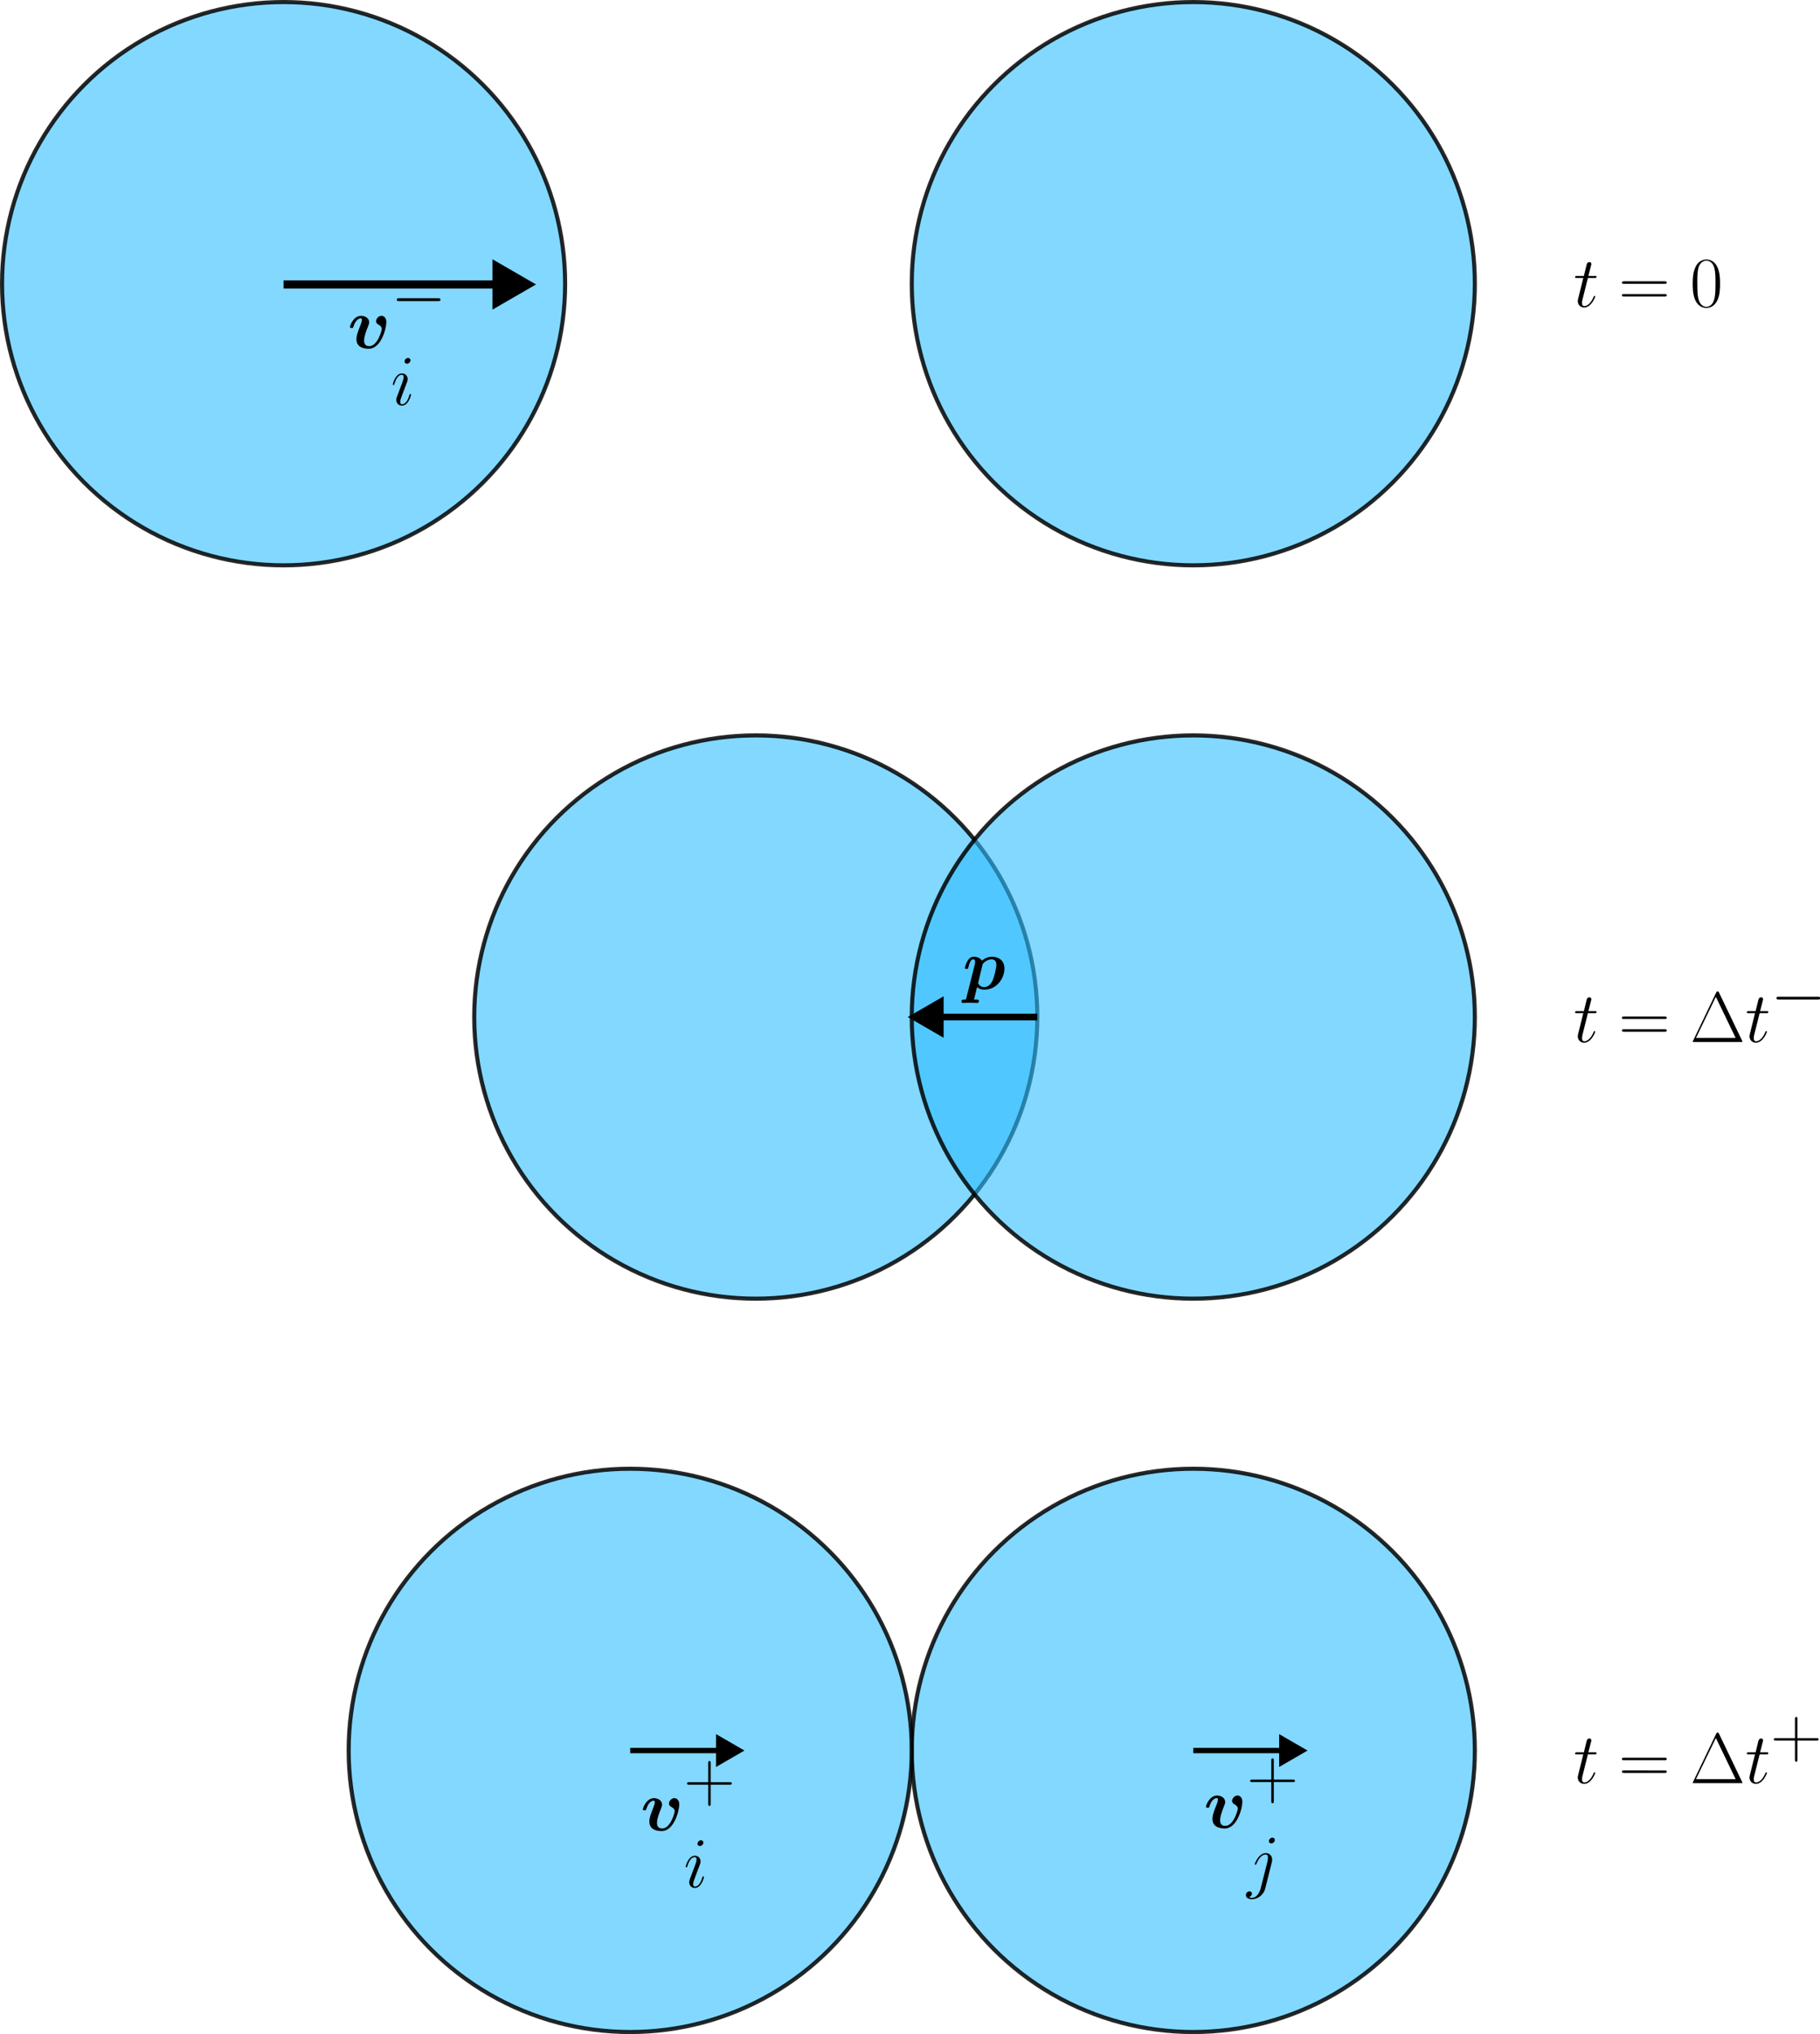 <?xml version="1.0" encoding="UTF-8" standalone="no"?>
<!-- Created with Inkscape (http://www.inkscape.org/) -->

<svg
   width="222.65mm"
   height="248.753mm"
   viewBox="0 0 222.65 248.753"
   version="1.1"
   id="svg1"
   inkscape:version="1.3 (1:1.3+202307231459+0e150ed6c4)"
   sodipodi:docname="nscd.svg"
   xmlns:inkscape="http://www.inkscape.org/namespaces/inkscape"
   xmlns:sodipodi="http://sodipodi.sourceforge.net/DTD/sodipodi-0.dtd"
   xmlns="http://www.w3.org/2000/svg"
   xmlns:svg="http://www.w3.org/2000/svg">
  <sodipodi:namedview
     id="namedview1"
     pagecolor="#ffffff"
     bordercolor="#666666"
     borderopacity="1.0"
     inkscape:showpageshadow="2"
     inkscape:pageopacity="0.0"
     inkscape:pagecheckerboard="0"
     inkscape:deskcolor="#d1d1d1"
     inkscape:document-units="mm"
     inkscape:zoom="1.9169157"
     inkscape:cx="126.76614"
     inkscape:cy="81.902402"
     inkscape:window-width="1850"
     inkscape:window-height="1016"
     inkscape:window-x="70"
     inkscape:window-y="27"
     inkscape:window-maximized="1"
     inkscape:current-layer="layer1"
     showgrid="false">
    <inkscape:grid
       id="grid3"
       units="px"
       originx="0"
       originy="0"
       spacingx="0.265"
       spacingy="0.265"
       empcolor="#0099e5"
       empopacity="0.302"
       color="#0099e5"
       opacity="0.149"
       empspacing="5"
       dotted="false"
       gridanglex="30"
       gridanglez="30"
       visible="false" />
  </sodipodi:namedview>
  <defs
     id="defs1">
    <marker
       style="overflow:visible"
       id="marker4"
       refX="0"
       refY="0"
       orient="auto-start-reverse"
       inkscape:stockid="Triangle arrow"
       markerWidth="1"
       markerHeight="1"
       viewBox="0 0 1 1"
       inkscape:isstock="true"
       inkscape:collect="always"
       preserveAspectRatio="xMidYMid">
      <path
         transform="scale(0.5)"
         style="fill:context-stroke;fill-rule:evenodd;stroke:context-stroke;stroke-width:1pt"
         d="M 5.77,0 -2.88,5 V -5 Z"
         id="path4" />
    </marker>
    <marker
       style="overflow:visible"
       id="Triangle"
       refX="0"
       refY="0"
       orient="auto-start-reverse"
       inkscape:stockid="Triangle arrow"
       markerWidth="1"
       markerHeight="1"
       viewBox="0 0 1 1"
       inkscape:isstock="true"
       inkscape:collect="always"
       preserveAspectRatio="xMidYMid">
      <path
         transform="scale(0.5)"
         style="fill:context-stroke;fill-rule:evenodd;stroke:context-stroke;stroke-width:1pt"
         d="M 5.77,0 -2.88,5 V -5 Z"
         id="path135" />
    </marker>
    <marker
       style="overflow:visible"
       id="Triangle-3"
       refX="0"
       refY="0"
       orient="auto-start-reverse"
       inkscape:stockid="Triangle arrow"
       markerWidth="1"
       markerHeight="1"
       viewBox="0 0 1 1"
       inkscape:isstock="true"
       inkscape:collect="always"
       preserveAspectRatio="xMidYMid">
      <path
         transform="scale(0.5)"
         style="fill:context-stroke;fill-rule:evenodd;stroke:context-stroke;stroke-width:1pt"
         d="M 5.77,0 -2.88,5 V -5 Z"
         id="path135-6" />
    </marker>
    <marker
       style="overflow:visible"
       id="Triangle-3-2"
       refX="0"
       refY="0"
       orient="auto-start-reverse"
       inkscape:stockid="Triangle arrow"
       markerWidth="1"
       markerHeight="1"
       viewBox="0 0 1 1"
       inkscape:isstock="true"
       inkscape:collect="always"
       preserveAspectRatio="xMidYMid">
      <path
         transform="scale(0.5)"
         style="fill:context-stroke;fill-rule:evenodd;stroke:context-stroke;stroke-width:1pt"
         d="M 5.77,0 -2.88,5 V -5 Z"
         id="path135-6-6" />
    </marker>
  </defs>
  <g
     inkscape:label="Calque 1"
     inkscape:groupmode="layer"
     id="layer1"
     transform="translate(-4.076, -20.967)">
    <circle
       style="fill:#30beff;fill-opacity:0.599;fill-rule:evenodd;stroke:#000000;stroke-width:0.5;stroke-dasharray:none;stroke-opacity:0.847"
       id="path1"
       cx="38.769"
       cy="55.661"
       r="34.444" />
    <circle
       style="fill:#30beff;fill-opacity:0.599;fill-rule:evenodd;stroke:#000000;stroke-width:0.5;stroke-opacity:0.847"
       id="path1-5"
       cx="150.059"
       cy="55.661"
       r="34.444" />
    <path
       style="fill:none;stroke:#000000;stroke-width:1;stroke-linecap:butt;stroke-linejoin:miter;stroke-dasharray:none;stroke-opacity:1;marker-end:url(#Triangle)"
       d="M 38.769,55.753 H 66.098"
       id="path2" />
    <g
       inkscape:label=""
       transform="translate(196.763,52.704)"
       id="g51">
      <g
         id="g50"
         transform="matrix(0.353,0,0,0.353,-0.896,-0.563)">
        <g
           style="fill:#000000;fill-opacity:1"
           id="g45">
          <g
             id="g44"
             transform="translate(1.993,17.97)">
            <path
               style="stroke:none"
               d="m 4.984,-9.969 h 2.281 c 0.469,0 0.719,0 0.719,-0.438 0,-0.281 -0.156,-0.281 -0.656,-0.281 H 5.156 l 0.922,-3.609 c 0.094,-0.344 0.094,-0.391 0.094,-0.578 0,-0.391 -0.328,-0.609 -0.641,-0.609 -0.203,0 -0.766,0.078 -0.969,0.859 l -0.969,3.938 H 1.266 c -0.5,0 -0.719,0 -0.719,0.484 0,0.234 0.172,0.234 0.641,0.234 h 2.203 l -1.625,6.547 c -0.203,0.875 -0.281,1.125 -0.281,1.438 0,1.172 0.812,2.234 2.203,2.234 2.5,0 3.844,-3.625 3.844,-3.797 0,-0.141 -0.094,-0.219 -0.25,-0.219 -0.047,0 -0.141,0 -0.188,0.094 C 7.062,-3.641 7.031,-3.625 6.859,-3.219 6.344,-1.984 5.203,-0.25 3.766,-0.25 c -0.75,0 -0.797,-0.625 -0.797,-1.156 0,-0.031 0,-0.5 0.078,-0.797 z m 0,0"
               id="path43" />
          </g>
        </g>
        <g
           style="fill:#000000;fill-opacity:1"
           id="g47">
          <g
             id="g46"
             transform="translate(17.642,17.97)">
            <path
               style="stroke:none"
               d="m 15.938,-7.953 c 0.375,0 0.734,0 0.734,-0.422 0,-0.453 -0.422,-0.453 -0.844,-0.453 H 1.984 c -0.422,0 -0.844,0 -0.844,0.453 0,0.422 0.375,0.422 0.75,0.422 z m -0.109,4.406 c 0.422,0 0.844,0 0.844,-0.438 0,-0.422 -0.359,-0.422 -0.734,-0.422 H 1.891 c -0.375,0 -0.75,0 -0.75,0.422 0,0.438 0.422,0.438 0.844,0.438 z m 0,0"
               id="path45" />
          </g>
        </g>
        <g
           style="fill:#000000;fill-opacity:1"
           id="g49">
          <g
             id="g48"
             transform="translate(42.375,17.97)">
            <path
               style="stroke:none"
               d="m 10.406,-7.953 c 0,-1.516 -0.016,-4.094 -1.062,-6.078 -0.922,-1.734 -2.375,-2.344 -3.672,-2.344 -1.188,0 -2.703,0.547 -3.641,2.328 -0.984,1.859 -1.094,4.156 -1.094,6.094 0,1.406 0.031,3.562 0.797,5.453 1.062,2.547 2.969,2.891 3.938,2.891 1.141,0 2.875,-0.469 3.891,-2.812 0.75,-1.719 0.844,-3.719 0.844,-5.531 z M 5.672,0 C 4.094,0 3.141,-1.359 2.797,-3.25 2.531,-4.703 2.531,-6.844 2.531,-8.234 c 0,-1.906 0,-3.484 0.312,-5 0.484,-2.109 1.859,-2.75 2.828,-2.75 1.016,0 2.328,0.672 2.797,2.703 0.328,1.406 0.359,3.078 0.359,5.047 0,1.625 0,3.594 -0.297,5.062 C 8,-0.469 6.547,0 5.672,0 Z m 0,0"
               id="path47" />
          </g>
        </g>
      </g>
    </g>
    <circle
       style="fill:#30beff;fill-opacity:0.599;fill-rule:evenodd;stroke:#000000;stroke-width:0.5;stroke-opacity:0.847"
       id="path1-5-26"
       cx="150.059"
       cy="235.027"
       r="34.444" />
    <circle
       style="fill:#30beff;fill-opacity:0.599;fill-rule:evenodd;stroke:#000000;stroke-width:0.5;stroke-dasharray:none;stroke-opacity:0.847"
       id="path1-6"
       cx="81.172"
       cy="235.027"
       r="34.444" />
    <path
       style="fill:none;stroke:#000000;stroke-width:0.653;stroke-linecap:butt;stroke-linejoin:miter;stroke-dasharray:none;stroke-opacity:1;marker-end:url(#Triangle-3)"
       d="m 81.172,235.047 h 11.658"
       id="path2-1" />
    <path
       style="fill:none;stroke:#000000;stroke-width:0.653;stroke-linecap:butt;stroke-linejoin:miter;stroke-dasharray:none;stroke-opacity:1;marker-end:url(#Triangle-3-2)"
       d="m 150.059,235.047 h 11.658"
       id="path2-1-9" />
    <g
       inkscape:label=""
       transform="translate(196.763,230.935)"
       id="g67">
      <g
         id="g66"
         transform="matrix(0.353,0,0,0.353,-0.896,-0.707)">
        <g
           style="fill:#000000;fill-opacity:1"
           id="g57">
          <g
             id="g56"
             transform="translate(1.993,24.953)">
            <path
               style="stroke:none"
               d="m 4.984,-9.969 h 2.281 c 0.469,0 0.719,0 0.719,-0.438 0,-0.281 -0.156,-0.281 -0.656,-0.281 H 5.156 l 0.922,-3.609 c 0.094,-0.344 0.094,-0.391 0.094,-0.578 0,-0.391 -0.328,-0.609 -0.641,-0.609 -0.203,0 -0.766,0.078 -0.969,0.859 l -0.969,3.938 H 1.266 c -0.5,0 -0.719,0 -0.719,0.484 0,0.234 0.172,0.234 0.641,0.234 h 2.203 l -1.625,6.547 c -0.203,0.875 -0.281,1.125 -0.281,1.438 0,1.172 0.812,2.234 2.203,2.234 2.5,0 3.844,-3.625 3.844,-3.797 0,-0.141 -0.094,-0.219 -0.25,-0.219 -0.047,0 -0.141,0 -0.188,0.094 C 7.062,-3.641 7.031,-3.625 6.859,-3.219 6.344,-1.984 5.203,-0.25 3.766,-0.25 c -0.75,0 -0.797,-0.625 -0.797,-1.156 0,-0.031 0,-0.5 0.078,-0.797 z m 0,0"
               id="path11" />
          </g>
        </g>
        <g
           style="fill:#000000;fill-opacity:1"
           id="g59">
          <g
             id="g58"
             transform="translate(17.642,24.953)">
            <path
               style="stroke:none"
               d="m 15.938,-7.953 c 0.375,0 0.734,0 0.734,-0.422 0,-0.453 -0.422,-0.453 -0.844,-0.453 H 1.984 c -0.422,0 -0.844,0 -0.844,0.453 0,0.422 0.375,0.422 0.75,0.422 z m -0.109,4.406 c 0.422,0 0.844,0 0.844,-0.438 0,-0.422 -0.359,-0.422 -0.734,-0.422 H 1.891 c -0.375,0 -0.75,0 -0.75,0.422 0,0.438 0.422,0.438 0.844,0.438 z m 0,0"
               id="path57" />
          </g>
        </g>
        <g
           style="fill:#000000;fill-opacity:1"
           id="g61">
          <g
             id="g60"
             transform="translate(42.375,24.953)">
            <path
               style="stroke:none"
               d="m 10.062,-17.094 c -0.203,-0.422 -0.297,-0.422 -0.5,-0.422 -0.297,0 -0.312,0.047 -0.5,0.391 L 1.047,-0.422 C 1.016,-0.375 0.922,-0.156 0.922,-0.125 0.922,-0.031 0.938,0 1.391,0 H 17.719 c 0.453,0 0.469,-0.031 0.469,-0.125 0,-0.031 -0.094,-0.25 -0.125,-0.297 z m -1.109,1.453 6.859,14.25 h -13.75 z m 0,0"
               id="path59" />
          </g>
        </g>
        <g
           style="fill:#000000;fill-opacity:1"
           id="g63">
          <g
             id="g62"
             transform="translate(61.508,24.953)">
            <path
               style="stroke:none"
               d="m 4.984,-9.969 h 2.281 c 0.469,0 0.719,0 0.719,-0.438 0,-0.281 -0.156,-0.281 -0.656,-0.281 H 5.156 l 0.922,-3.609 c 0.094,-0.344 0.094,-0.391 0.094,-0.578 0,-0.391 -0.328,-0.609 -0.641,-0.609 -0.203,0 -0.766,0.078 -0.969,0.859 l -0.969,3.938 H 1.266 c -0.5,0 -0.719,0 -0.719,0.484 0,0.234 0.172,0.234 0.641,0.234 h 2.203 l -1.625,6.547 c -0.203,0.875 -0.281,1.125 -0.281,1.438 0,1.172 0.812,2.234 2.203,2.234 2.5,0 3.844,-3.625 3.844,-3.797 0,-0.141 -0.094,-0.219 -0.25,-0.219 -0.047,0 -0.141,0 -0.188,0.094 C 7.062,-3.641 7.031,-3.625 6.859,-3.219 6.344,-1.984 5.203,-0.25 3.766,-0.25 c -0.75,0 -0.797,-0.625 -0.797,-1.156 0,-0.031 0,-0.5 0.078,-0.797 z m 0,0"
               id="path61" />
          </g>
        </g>
        <g
           style="fill:#000000;fill-opacity:1"
           id="g65">
          <g
             id="g64"
             transform="translate(70.272,15.958)">
            <path
               style="stroke:none"
               d="m 9.344,-5.75 h 6.562 c 0.344,0 0.766,0 0.766,-0.422 0,-0.438 -0.391,-0.438 -0.766,-0.438 H 9.344 V -13.188 c 0,-0.344 0,-0.766 -0.422,-0.766 -0.453,0 -0.453,0.391 -0.453,0.766 v 6.578 h -6.562 c -0.344,0 -0.766,0 -0.766,0.422 0,0.438 0.391,0.438 0.766,0.438 h 6.562 v 6.562 c 0,0.359 0,0.781 0.422,0.781 0.453,0 0.453,-0.406 0.453,-0.781 z m 0,0"
               id="path63" />
          </g>
        </g>
      </g>
    </g>
    <g
       id="g4"
       transform="translate(-8.467,3.494)">
      <circle
         style="fill:#30beff;fill-opacity:0.599;fill-rule:evenodd;stroke:#000000;stroke-width:0.5;stroke-dasharray:none;stroke-opacity:0.847"
         id="path1-1"
         cx="105"
         cy="141.85"
         r="34.444" />
      <circle
         style="fill:#30beff;fill-opacity:0.599;fill-rule:evenodd;stroke:#000000;stroke-width:0.5;stroke-opacity:0.847"
         id="path1-5-2"
         cx="158.525"
         cy="141.85"
         r="34.444" />
    </g>
    <g
       inkscape:label=""
       transform="translate(196.763,142.21)"
       id="g55">
      <g
         id="g54"
         transform="matrix(0.353,0,0,0.353,-0.896,-2.798)">
        <g
           style="fill:#000000;fill-opacity:1"
           id="g53">
          <g
             id="g52"
             transform="translate(1.993,25.446)">
            <path
               style="stroke:none"
               d="m 4.984,-9.969 h 2.281 c 0.469,0 0.719,0 0.719,-0.438 0,-0.281 -0.156,-0.281 -0.656,-0.281 H 5.156 l 0.922,-3.609 c 0.094,-0.344 0.094,-0.391 0.094,-0.578 0,-0.391 -0.328,-0.609 -0.641,-0.609 -0.203,0 -0.766,0.078 -0.969,0.859 l -0.969,3.938 H 1.266 c -0.5,0 -0.719,0 -0.719,0.484 0,0.234 0.172,0.234 0.641,0.234 h 2.203 l -1.625,6.547 c -0.203,0.875 -0.281,1.125 -0.281,1.438 0,1.172 0.812,2.234 2.203,2.234 2.5,0 3.844,-3.625 3.844,-3.797 0,-0.141 -0.094,-0.219 -0.25,-0.219 -0.047,0 -0.141,0 -0.188,0.094 C 7.062,-3.641 7.031,-3.625 6.859,-3.219 6.344,-1.984 5.203,-0.25 3.766,-0.25 c -0.75,0 -0.797,-0.625 -0.797,-1.156 0,-0.031 0,-0.5 0.078,-0.797 z m 0,0"
               id="path12" />
          </g>
        </g>
        <g
           style="fill:#000000;fill-opacity:1"
           id="g9">
          <g
             id="use8"
             transform="translate(17.642,25.446)">
            <path
               style="stroke:none"
               d="m 15.938,-7.953 c 0.375,0 0.734,0 0.734,-0.422 0,-0.453 -0.422,-0.453 -0.844,-0.453 H 1.984 c -0.422,0 -0.844,0 -0.844,0.453 0,0.422 0.375,0.422 0.75,0.422 z m -0.109,4.406 c 0.422,0 0.844,0 0.844,-0.438 0,-0.422 -0.359,-0.422 -0.734,-0.422 H 1.891 c -0.375,0 -0.75,0 -0.75,0.422 0,0.438 0.422,0.438 0.844,0.438 z m 0,0"
               id="path13" />
          </g>
        </g>
        <g
           style="fill:#000000;fill-opacity:1"
           id="g10">
          <g
             id="use9"
             transform="translate(42.375,25.446)">
            <path
               style="stroke:none"
               d="m 10.062,-17.094 c -0.203,-0.422 -0.297,-0.422 -0.5,-0.422 -0.297,0 -0.312,0.047 -0.5,0.391 L 1.047,-0.422 C 1.016,-0.375 0.922,-0.156 0.922,-0.125 0.922,-0.031 0.938,0 1.391,0 H 17.719 c 0.453,0 0.469,-0.031 0.469,-0.125 0,-0.031 -0.094,-0.25 -0.125,-0.297 z m -1.109,1.453 6.859,14.25 h -13.75 z m 0,0"
               id="path14" />
          </g>
        </g>
        <g
           style="fill:#000000;fill-opacity:1"
           id="g11">
          <g
             id="use10"
             transform="translate(61.508,25.446)">
            <path
               style="stroke:none"
               d="m 4.984,-9.969 h 2.281 c 0.469,0 0.719,0 0.719,-0.438 0,-0.281 -0.156,-0.281 -0.656,-0.281 H 5.156 l 0.922,-3.609 c 0.094,-0.344 0.094,-0.391 0.094,-0.578 0,-0.391 -0.328,-0.609 -0.641,-0.609 -0.203,0 -0.766,0.078 -0.969,0.859 l -0.969,3.938 H 1.266 c -0.5,0 -0.719,0 -0.719,0.484 0,0.234 0.172,0.234 0.641,0.234 h 2.203 l -1.625,6.547 c -0.203,0.875 -0.281,1.125 -0.281,1.438 0,1.172 0.812,2.234 2.203,2.234 2.5,0 3.844,-3.625 3.844,-3.797 0,-0.141 -0.094,-0.219 -0.25,-0.219 -0.047,0 -0.141,0 -0.188,0.094 C 7.062,-3.641 7.031,-3.625 6.859,-3.219 6.344,-1.984 5.203,-0.25 3.766,-0.25 c -0.75,0 -0.797,-0.625 -0.797,-1.156 0,-0.031 0,-0.5 0.078,-0.797 z m 0,0"
               id="path15" />
          </g>
        </g>
        <g
           style="fill:#000000;fill-opacity:1"
           id="g12">
          <g
             id="use11"
             transform="translate(70.272,16.451)">
            <path
               style="stroke:none"
               d="m 16.328,-5.703 c 0.422,0 0.875,0 0.875,-0.484 0,-0.5 -0.453,-0.5 -0.875,-0.5 H 2.922 c -0.422,0 -0.859,0 -0.859,0.5 0,0.484 0.438,0.484 0.859,0.484 z m 0,0"
               id="path16" />
          </g>
        </g>
      </g>
    </g>
    <path
       style="fill:none;fill-opacity:1;stroke:#000000;stroke-width:0.825;stroke-linecap:butt;stroke-linejoin:miter;stroke-dasharray:none;stroke-opacity:1;marker-end:url(#marker4)"
       d="M 130.977,145.344 H 118.054"
       id="path3" />
    <g
       inkscape:label=""
       transform="translate(121.698,137.969)"
       id="g19">
      <g
         id="g18"
         transform="matrix(0.353,0,0,0.353,-0.571,-0.637)">
        <g
           style="fill:#000000;fill-opacity:1"
           id="g17">
          <g
             id="use2"
             transform="translate(1.993,13.009)">
            <path
               style="stroke:none"
               d="M 1.281,3.203 C 1.188,3.547 1.172,3.562 1.141,3.594 0.984,3.641 0.719,3.641 0.5,3.641 c -0.422,0 -0.875,0 -0.875,0.703 0,0.266 0.203,0.469 0.469,0.469 0.719,0 1.547,-0.078 2.281,-0.078 0.875,0 1.812,0.078 2.656,0.078 0.172,0 0.641,0 0.641,-0.719 0,-0.422 -0.391,-0.453 -0.641,-0.453 -0.344,0 -0.75,0 -1.062,-0.016 l 1.062,-4.312 c 0.375,0.344 1.188,0.891 2.5,0.891 4.312,0 6.984,-3.922 6.984,-7.312 0,-3.047 -2.281,-4.094 -4.328,-4.094 -1.766,0 -3.047,0.969 -3.453,1.344 -0.938,-1.344 -2.578,-1.344 -2.844,-1.344 -0.922,0 -1.641,0.516 -2.156,1.422 -0.625,0.984 -0.938,2.328 -0.938,2.453 0,0.344 0.375,0.344 0.594,0.344 0.266,0 0.375,0 0.5,-0.125 0.047,-0.047 0.047,-0.109 0.188,-0.719 0.5,-1.984 1.062,-2.484 1.688,-2.484 0.281,0 0.578,0.109 0.578,0.922 0,0.375 -0.062,0.719 -0.156,1.062 z M 6.984,-8.703 C 7.703,-9.547 8.875,-10.312 10.062,-10.312 c 1.531,0 1.656,1.344 1.656,1.891 0,1.281 -0.844,4.328 -1.234,5.297 -0.766,1.812 -1.984,2.438 -3,2.438 -1.469,0 -2.062,-1.172 -2.062,-1.438 l 0.062,-0.359 z m 0,0"
               id="path17" />
          </g>
        </g>
      </g>
    </g>
    <g
       inkscape:label=""
       transform="translate(82.721,236.328)"
       id="g16">
      <g
         id="g15"
         transform="matrix(0.353,0,0,0.353,-0.984,-0.708)">
        <g
           style="fill:#000000;fill-opacity:1"
           id="g7">
          <g
             id="use6"
             transform="translate(1.993,26.07)">
            <path
               style="stroke:none"
               d="m 13.406,-8.969 c 0,-2.25 -1.656,-2.25 -1.688,-2.25 -0.984,0 -1.875,1.031 -1.875,1.875 0,0.688 0.516,1 0.734,1.109 1.047,0.625 1.25,1.078 1.25,1.562 0,0.547 -1.438,5.984 -4.344,5.984 -1.781,0 -1.781,-1.5 -1.781,-1.938 0,-1.438 0.688,-3.25 1.484,-5.234 0.203,-0.484 0.266,-0.719 0.266,-1.109 0,-1.438 -1.438,-2.234 -2.797,-2.234 -2.625,0 -3.859,3.375 -3.859,3.875 0,0.344 0.375,0.344 0.594,0.344 0.297,0 0.469,0 0.562,-0.328 0.797,-2.672 2.109,-3 2.562,-3 0.172,0 0.422,0 0.422,0.531 0,0.562 -0.297,1.281 -0.375,1.484 -1.141,2.875 -1.516,3.984 -1.516,5.172 0,2.625 2.125,3.328 4.281,3.328 4.266,0 6.078,-7.047 6.078,-9.172 z m 0,0"
               id="path9" />
          </g>
        </g>
        <g
           style="fill:#000000;fill-opacity:1"
           id="g8">
          <g
             id="use7"
             transform="translate(16.956,15.959)">
            <path
               style="stroke:none"
               d="m 9.344,-5.75 h 6.562 c 0.344,0 0.766,0 0.766,-0.422 0,-0.438 -0.391,-0.438 -0.766,-0.438 H 9.344 V -13.188 c 0,-0.344 0,-0.766 -0.422,-0.766 -0.453,0 -0.453,0.391 -0.453,0.766 v 6.578 h -6.562 c -0.344,0 -0.766,0 -0.766,0.422 0,0.438 0.391,0.438 0.766,0.438 h 6.562 v 6.562 c 0,0.359 0,0.781 0.422,0.781 0.453,0 0.453,-0.406 0.453,-0.781 z m 0,0"
               id="path10" />
          </g>
        </g>
        <g
           style="fill:#000000;fill-opacity:1"
           id="g14">
          <g
             id="g13"
             transform="translate(16.956,45.737)">
            <path
               style="stroke:none"
               d="m 7.016,-3.547 c 0,-0.125 -0.109,-0.219 -0.25,-0.219 -0.219,0 -0.25,0.078 -0.375,0.5 C 5.75,-1.016 4.734,-0.25 3.922,-0.25 c -0.297,0 -0.656,-0.078 -0.656,-0.812 0,-0.672 0.297,-1.422 0.578,-2.156 l 1.734,-4.609 c 0.078,-0.203 0.25,-0.641 0.25,-1.125 0,-1.031 -0.75,-1.969 -1.969,-1.969 -2.266,0 -3.188,3.594 -3.188,3.781 0,0.109 0.094,0.234 0.266,0.234 0.234,0 0.25,-0.109 0.344,-0.453 0.609,-2.078 1.547,-3.078 2.516,-3.078 0.219,0 0.641,0.031 0.641,0.828 0,0.641 -0.328,1.453 -0.516,2 L 2.188,-3 c -0.156,0.391 -0.297,0.797 -0.297,1.234 0,1.125 0.766,2.016 1.953,2.016 2.281,0 3.172,-3.625 3.172,-3.797 z M 6.812,-15.469 c 0,-0.359 -0.297,-0.812 -0.844,-0.812 -0.562,0 -1.203,0.547 -1.203,1.188 0,0.625 0.516,0.812 0.812,0.812 0.672,0 1.234,-0.641 1.234,-1.188 z m 0,0"
               id="path5" />
          </g>
        </g>
      </g>
    </g>
    <g
       inkscape:label=""
       transform="translate(151.608,236.008)"
       id="g27">
      <g
         id="g26"
         transform="matrix(0.353,0,0,0.353,-0.984,-0.707)">
        <g
           style="fill:#000000;fill-opacity:1"
           id="g21">
          <g
             id="g20"
             transform="translate(1.993,26.07)">
            <path
               style="stroke:none"
               d="m 13.406,-8.969 c 0,-2.25 -1.656,-2.25 -1.688,-2.25 -0.984,0 -1.875,1.031 -1.875,1.875 0,0.688 0.516,1 0.734,1.109 1.047,0.625 1.25,1.078 1.25,1.562 0,0.547 -1.438,5.984 -4.344,5.984 -1.781,0 -1.781,-1.5 -1.781,-1.938 0,-1.438 0.688,-3.25 1.484,-5.234 0.203,-0.484 0.266,-0.719 0.266,-1.109 0,-1.438 -1.438,-2.234 -2.797,-2.234 -2.625,0 -3.859,3.375 -3.859,3.875 0,0.344 0.375,0.344 0.594,0.344 0.297,0 0.469,0 0.562,-0.328 0.797,-2.672 2.109,-3 2.562,-3 0.172,0 0.422,0 0.422,0.531 0,0.562 -0.297,1.281 -0.375,1.484 -1.141,2.875 -1.516,3.984 -1.516,5.172 0,2.625 2.125,3.328 4.281,3.328 4.266,0 6.078,-7.047 6.078,-9.172 z m 0,0"
               id="path18" />
          </g>
        </g>
        <g
           style="fill:#000000;fill-opacity:1"
           id="g23">
          <g
             id="g22"
             transform="translate(16.956,15.958)">
            <path
               style="stroke:none"
               d="m 9.344,-5.75 h 6.562 c 0.344,0 0.766,0 0.766,-0.422 0,-0.438 -0.391,-0.438 -0.766,-0.438 H 9.344 V -13.188 c 0,-0.344 0,-0.766 -0.422,-0.766 -0.453,0 -0.453,0.391 -0.453,0.766 v 6.578 h -6.562 c -0.344,0 -0.766,0 -0.766,0.422 0,0.438 0.391,0.438 0.766,0.438 h 6.562 v 6.562 c 0,0.359 0,0.781 0.422,0.781 0.453,0 0.453,-0.406 0.453,-0.781 z m 0,0"
               id="path21" />
          </g>
        </g>
        <g
           style="fill:#000000;fill-opacity:1"
           id="g25">
          <g
             id="g24"
             transform="translate(16.956,45.737)">
            <path
               style="stroke:none"
               d="m 8.672,-7.859 c 0.094,-0.391 0.094,-0.734 0.094,-0.844 0,-1.438 -1.062,-2.219 -2.172,-2.219 -2.5,0 -3.844,3.609 -3.844,3.781 0,0.125 0.094,0.234 0.25,0.234 0.203,0 0.219,-0.109 0.344,-0.359 1,-2.406 2.234,-3.172 3.172,-3.172 0.516,0 0.797,0.281 0.797,1.141 0,0.594 -0.078,0.844 -0.172,1.297 L 4.781,1.344 c -0.469,1.828 -1.641,3.219 -3,3.219 -0.094,0 -0.609,0 -1.094,-0.25 0.594,-0.125 1.078,-0.594 1.078,-1.188 0,-0.406 -0.297,-0.797 -0.844,-0.797 -0.656,0 -1.25,0.547 -1.25,1.297 0,1.016 1.094,1.438 2.109,1.438 C 3.5,5.062 5.75,3.797 6.375,1.312 Z M 9.688,-15.469 c 0,-0.609 -0.516,-0.812 -0.812,-0.812 -0.672,0 -1.25,0.641 -1.25,1.188 0,0.375 0.312,0.812 0.844,0.812 0.578,0 1.219,-0.531 1.219,-1.188 z m 0,0"
               id="path23" />
          </g>
        </g>
      </g>
    </g>
    <g
       inkscape:label=""
       transform="translate(46.887,57.439)"
       id="g33">
      <g
         id="surface1"
         transform="matrix(0.353,0,0,0.353,-0.984,-3.445)">
        <g
           style="fill:#000000;fill-opacity:1"
           id="g28">
          <g
             id="g6"
             transform="translate(1.993,27.055)">
            <path
               style="stroke:none"
               d="m 13.406,-8.969 c 0,-2.25 -1.656,-2.25 -1.688,-2.25 -0.984,0 -1.875,1.031 -1.875,1.875 0,0.688 0.516,1 0.734,1.109 1.047,0.625 1.25,1.078 1.25,1.562 0,0.547 -1.438,5.984 -4.344,5.984 -1.781,0 -1.781,-1.5 -1.781,-1.938 0,-1.438 0.688,-3.25 1.484,-5.234 0.203,-0.484 0.266,-0.719 0.266,-1.109 0,-1.438 -1.438,-2.234 -2.797,-2.234 -2.625,0 -3.859,3.375 -3.859,3.875 0,0.344 0.375,0.344 0.594,0.344 0.297,0 0.469,0 0.562,-0.328 0.797,-2.672 2.109,-3 2.562,-3 0.172,0 0.422,0 0.422,0.531 0,0.562 -0.297,1.281 -0.375,1.484 -1.141,2.875 -1.516,3.984 -1.516,5.172 0,2.625 2.125,3.328 4.281,3.328 4.266,0 6.078,-7.047 6.078,-9.172 z m 0,0"
               id="path6" />
          </g>
        </g>
        <g
           style="fill:#000000;fill-opacity:1"
           id="g30">
          <g
             id="g29"
             transform="translate(16.956,16.452)">
            <path
               style="stroke:none"
               d="m 16.328,-5.703 c 0.422,0 0.875,0 0.875,-0.484 0,-0.5 -0.453,-0.5 -0.875,-0.5 H 2.922 c -0.422,0 -0.859,0 -0.859,0.5 0,0.484 0.438,0.484 0.859,0.484 z m 0,0"
               id="path28" />
          </g>
        </g>
        <g
           style="fill:#000000;fill-opacity:1"
           id="g32">
          <g
             id="g31"
             transform="translate(16.956,46.722)">
            <path
               style="stroke:none"
               d="m 7.016,-3.547 c 0,-0.125 -0.109,-0.219 -0.25,-0.219 -0.219,0 -0.25,0.078 -0.375,0.5 C 5.75,-1.016 4.734,-0.25 3.922,-0.25 c -0.297,0 -0.656,-0.078 -0.656,-0.812 0,-0.672 0.297,-1.422 0.578,-2.156 l 1.734,-4.609 c 0.078,-0.203 0.25,-0.641 0.25,-1.125 0,-1.031 -0.75,-1.969 -1.969,-1.969 -2.266,0 -3.188,3.594 -3.188,3.781 0,0.109 0.094,0.234 0.266,0.234 0.234,0 0.25,-0.109 0.344,-0.453 0.609,-2.078 1.547,-3.078 2.516,-3.078 0.219,0 0.641,0.031 0.641,0.828 0,0.641 -0.328,1.453 -0.516,2 L 2.188,-3 c -0.156,0.391 -0.297,0.797 -0.297,1.234 0,1.125 0.766,2.016 1.953,2.016 2.281,0 3.172,-3.625 3.172,-3.797 z M 6.812,-15.469 c 0,-0.359 -0.297,-0.812 -0.844,-0.812 -0.562,0 -1.203,0.547 -1.203,1.188 0,0.625 0.516,0.812 0.812,0.812 0.672,0 1.234,-0.641 1.234,-1.188 z m 0,0"
               id="path30" />
          </g>
        </g>
      </g>
    </g>
  </g>
</svg>
